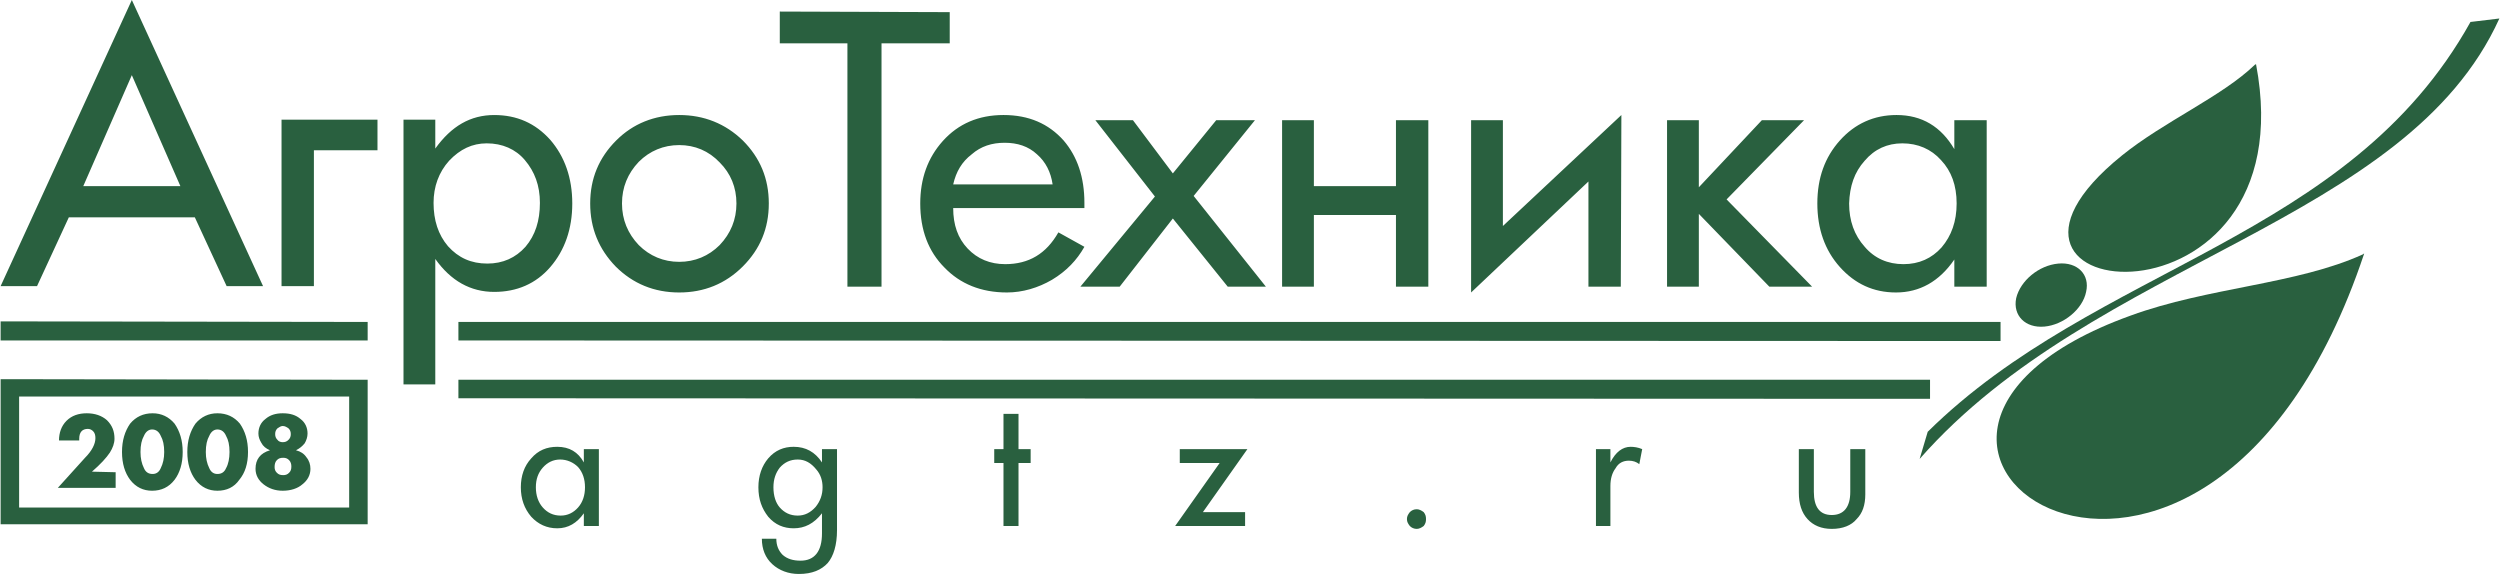 <?xml version="1.0" encoding="UTF-8"?> <svg xmlns="http://www.w3.org/2000/svg" xmlns:xlink="http://www.w3.org/1999/xlink" xml:space="preserve" width="43.234mm" height="9.926mm" version="1.1" style="shape-rendering:geometricPrecision; text-rendering:geometricPrecision; image-rendering:optimizeQuality; fill-rule:evenodd; clip-rule:evenodd" viewBox="0 0 4323 993"> <defs> <style type="text/css"> .fil1 {fill:#29603F} .fil0 {fill:#29603F;fill-rule:nonzero} </style> </defs> <g id="Слой_x0020_1">  <g id="_1915625846368"> <path class="fil0" d="M3560 456c33,-3 55,19 48,49 -6,30 -39,57 -72,60 -33,3 -55,-19 -49,-49 7,-30 39,-57 73,-60z"></path> <path class="fil0" d="M4087 440c-114,52 -268,57 -402,106 -602,217 127,722 404,-107 0,-1 -2,1 -2,1z"></path> <path class="fil0" d="M4323 32l-50 6c-211,379 -646,420 -939,709l-14 47c303,-345 842,-407 1003,-762z"></path> <path class="fil0" d="M3900 112c-57,55 -157,98 -230,157 -327,264 323,322 232,-158 -1,0 -1,1 -2,1z"></path> <path class="fil1" d="M454 495l-63 0 -55 -119 -218 0 -55 119 -63 0 227 -495 227 495zm-143 -173l-84 -192 -84 192 168 0zm341 -62l-110 0 0 235 -56 0 0 -288 166 0 0 53zm337 92c0,44 -13,81 -38,110 -25,29 -58,43 -97,43 -41,0 -75,-19 -102,-57l0 217 -55 0 0 -458 55 0 0 50c28,-39 61,-58 102,-58 39,0 71,14 97,43 25,29 38,66 38,110zm-56 -1c0,-30 -9,-54 -26,-74 -16,-19 -39,-29 -66,-29 -25,0 -46,10 -65,30 -18,20 -27,45 -27,73 0,30 8,55 25,75 18,20 40,30 68,30 27,0 49,-10 66,-29 17,-20 25,-45 25,-76zm396 1c0,43 -15,79 -45,109 -30,30 -67,45 -110,45 -43,0 -80,-15 -110,-45 -29,-30 -44,-66 -44,-109 0,-43 15,-79 45,-109 29,-29 66,-44 109,-44 43,0 80,15 110,44 30,30 45,66 45,109zm-56 0c0,-28 -10,-52 -29,-71 -19,-20 -43,-30 -70,-30 -27,0 -51,10 -70,29 -19,20 -29,44 -29,72 0,28 10,52 29,72 19,19 43,29 70,29 27,0 51,-10 70,-29 19,-20 29,-44 29,-72zm369 -277l-118 0 0 421 -59 0 0 -421 -117 0 0 -55 294 1 0 54zm233 352c-13,23 -31,42 -56,57 -24,14 -51,22 -78,22 -45,0 -81,-15 -108,-43 -28,-28 -42,-65 -42,-111 0,-43 13,-79 39,-108 27,-30 62,-45 105,-45 44,0 78,15 104,44 24,28 36,64 36,108l0 9 -227 0c0,29 8,52 25,70 17,18 39,27 65,27 41,0 71,-18 92,-55l45 25zm-55 -108c-3,-21 -12,-39 -27,-52 -15,-14 -34,-20 -56,-20 -22,0 -41,6 -57,20 -17,13 -27,30 -32,52l172 0zm369 177l-66 0 -95 -118 -92 118 -68 0 129 -156 -103 -132 65 0 69 92 75 -92 67 0 -106 131 125 157zm281 0l-56 0 0 -124 -142 0 0 124 -55 0 0 -288 55 0 0 114 142 0 0 -114 56 0 0 288zm333 0l-56 0 0 -182 -203 192 0 -298 55 0 0 183 205 -192 -1 297zm331 0l-74 0 -122 -126 0 126 -55 0 0 -288 55 0 0 116 109 -116 73 0 -134 137 148 151zm302 0l-56 0 0 -47c-26,38 -60,57 -101,57 -39,0 -71,-15 -97,-44 -26,-29 -39,-66 -39,-110 0,-44 13,-80 39,-109 26,-29 59,-44 98,-44 44,0 77,20 100,59l0 -50 56 0 0 288zm-52 -144c0,-31 -9,-56 -27,-75 -17,-19 -40,-29 -67,-29 -26,0 -48,10 -65,30 -18,20 -26,44 -27,74 0,30 9,55 27,75 17,20 40,30 67,30 27,0 49,-10 66,-29 17,-20 26,-45 26,-76z"></path> <polygon class="fil1" points="0,556 635,557 635,589 0,589 "></polygon> <polygon class="fil1" points="792,557 3460,557 3460,590 792,589 "></polygon> <path class="fil0" d="M1035 910l-26 0 0 -22c-12,17 -27,26 -46,26 -18,0 -33,-7 -45,-20 -12,-14 -18,-31 -18,-51 0,-20 6,-37 18,-50 12,-14 27,-20 45,-20 21,0 36,9 46,27l0 -23 26 0 0 133zm-24 -67c0,-14 -4,-26 -12,-35 -8,-8 -19,-13 -31,-13 -12,0 -22,5 -30,14 -8,9 -12,20 -12,34 0,14 4,26 12,35 8,9 18,14 31,14 12,0 22,-5 30,-14 8,-9 12,-21 12,-35zm436 74c0,26 -6,45 -16,57 -11,12 -27,19 -50,19 -18,0 -34,-6 -46,-17 -12,-11 -18,-26 -18,-44l25 0c0,12 4,21 11,28 8,7 18,10 31,10 24,0 37,-16 37,-47l0 -35c-14,18 -30,26 -49,26 -17,0 -32,-6 -44,-20 -11,-14 -17,-30 -17,-51 0,-20 6,-37 17,-50 12,-14 27,-20 44,-20 21,0 37,9 49,27l0 -23 26 0 0 140zm-25 -74c0,-11 -3,-22 -11,-31 -9,-11 -19,-17 -32,-17 -13,0 -23,5 -31,14 -7,9 -11,20 -11,34 0,15 4,27 11,35 8,9 18,14 31,14 12,0 22,-5 31,-15 8,-10 12,-21 12,-34zm360 -42l-21 0 0 109 -26 0 0 -109 -16 0 0 -24 16 0 0 -61 26 0 0 61 21 0 0 24zm375 -24l-77 109 73 0 0 24 -121 0 77 -109 -69 0 0 -24 117 0zm309 121c0,5 -1,8 -4,12 -4,3 -8,5 -12,5 -5,0 -9,-2 -12,-5 -3,-4 -5,-7 -5,-12 0,-5 2,-8 5,-12 3,-3 7,-5 12,-5 4,0 8,2 12,5 3,4 4,7 4,12zm374 -121l-5 26c-5,-4 -11,-6 -18,-6 -10,0 -18,4 -23,13 -6,8 -9,18 -9,31l0 69 -25 0 0 -133 25 0 0 23c9,-18 21,-27 35,-27 6,0 13,1 20,4zm386 78c0,19 -5,33 -15,43 -9,11 -24,17 -43,17 -18,0 -32,-6 -42,-17 -10,-11 -15,-26 -15,-46l0 -75 26 0 0 74c0,26 10,40 31,40 21,0 32,-14 32,-40l0 -74 26 0 0 78z"></path> <polygon class="fil1" points="792,657 3338,657 3338,690 792,689 "></polygon> <path class="fil0" d="M16 656l619 1 0 250 -635 0 0 -251 16 0zm587 30l-571 0 0 192 571 0 0 -192z"></path> <path class="fil0" d="M199 844l-100 0 47 -52c12,-12 18,-24 18,-34 0,-5 -1,-9 -4,-12 -2,-2 -5,-4 -9,-4 -10,0 -15,6 -15,17l0 3 -35 0c0,-13 4,-25 13,-34 9,-9 21,-13 35,-13 14,0 26,4 35,12 9,9 13,19 13,32 0,8 -3,16 -8,24 -6,9 -16,20 -31,33l41 1 0 27zm116 -62c0,20 -5,36 -14,48 -10,13 -23,19 -39,19 -15,0 -28,-6 -38,-19 -9,-12 -14,-28 -14,-48 0,-20 5,-36 14,-49 10,-12 23,-18 39,-18 15,0 28,6 38,18 9,13 14,29 14,49zm-32 0c0,-12 -2,-21 -6,-28 -3,-7 -8,-11 -15,-11 -6,0 -11,4 -14,11 -4,7 -6,16 -6,28 0,11 2,20 6,28 3,7 8,10 15,10 6,0 11,-3 14,-10 4,-8 6,-17 6,-28zm145 0c0,20 -5,36 -15,48 -9,13 -22,19 -38,19 -15,0 -28,-6 -38,-19 -9,-12 -14,-28 -14,-48 0,-20 5,-36 14,-49 10,-12 23,-18 38,-18 16,0 29,6 39,18 9,13 14,29 14,49zm-32 0c0,-12 -2,-21 -6,-28 -3,-7 -8,-11 -15,-11 -6,0 -11,4 -14,11 -4,7 -6,16 -6,28 0,11 2,20 6,28 3,7 8,10 14,10 7,0 12,-3 15,-10 4,-7 6,-17 6,-28zm140 29c0,11 -5,20 -14,27 -8,7 -20,11 -34,11 -13,0 -24,-4 -33,-11 -9,-7 -14,-16 -14,-27 0,-16 8,-27 25,-32 -7,-3 -12,-7 -15,-13 -3,-5 -5,-10 -5,-16 0,-10 4,-19 12,-25 8,-7 18,-10 30,-10 13,0 23,3 31,10 8,6 12,15 12,25 0,6 -2,12 -5,17 -4,5 -9,9 -15,12 8,2 14,6 18,12 5,6 7,13 7,20zm-34 -60c0,-4 -1,-7 -4,-10 -3,-2 -6,-4 -10,-4 -3,0 -6,2 -9,4 -3,3 -4,6 -4,10 0,4 1,7 4,10 2,3 6,4 9,4 4,0 7,-1 10,-4 3,-3 4,-6 4,-10zm1 56c0,-4 -1,-8 -4,-11 -3,-3 -6,-4 -10,-4 -5,0 -8,1 -11,4 -3,3 -4,7 -4,12 0,4 1,7 4,10 3,3 6,4 11,4 4,0 7,-1 10,-4 3,-3 4,-6 4,-11z"></path> </g> </g> </svg> 